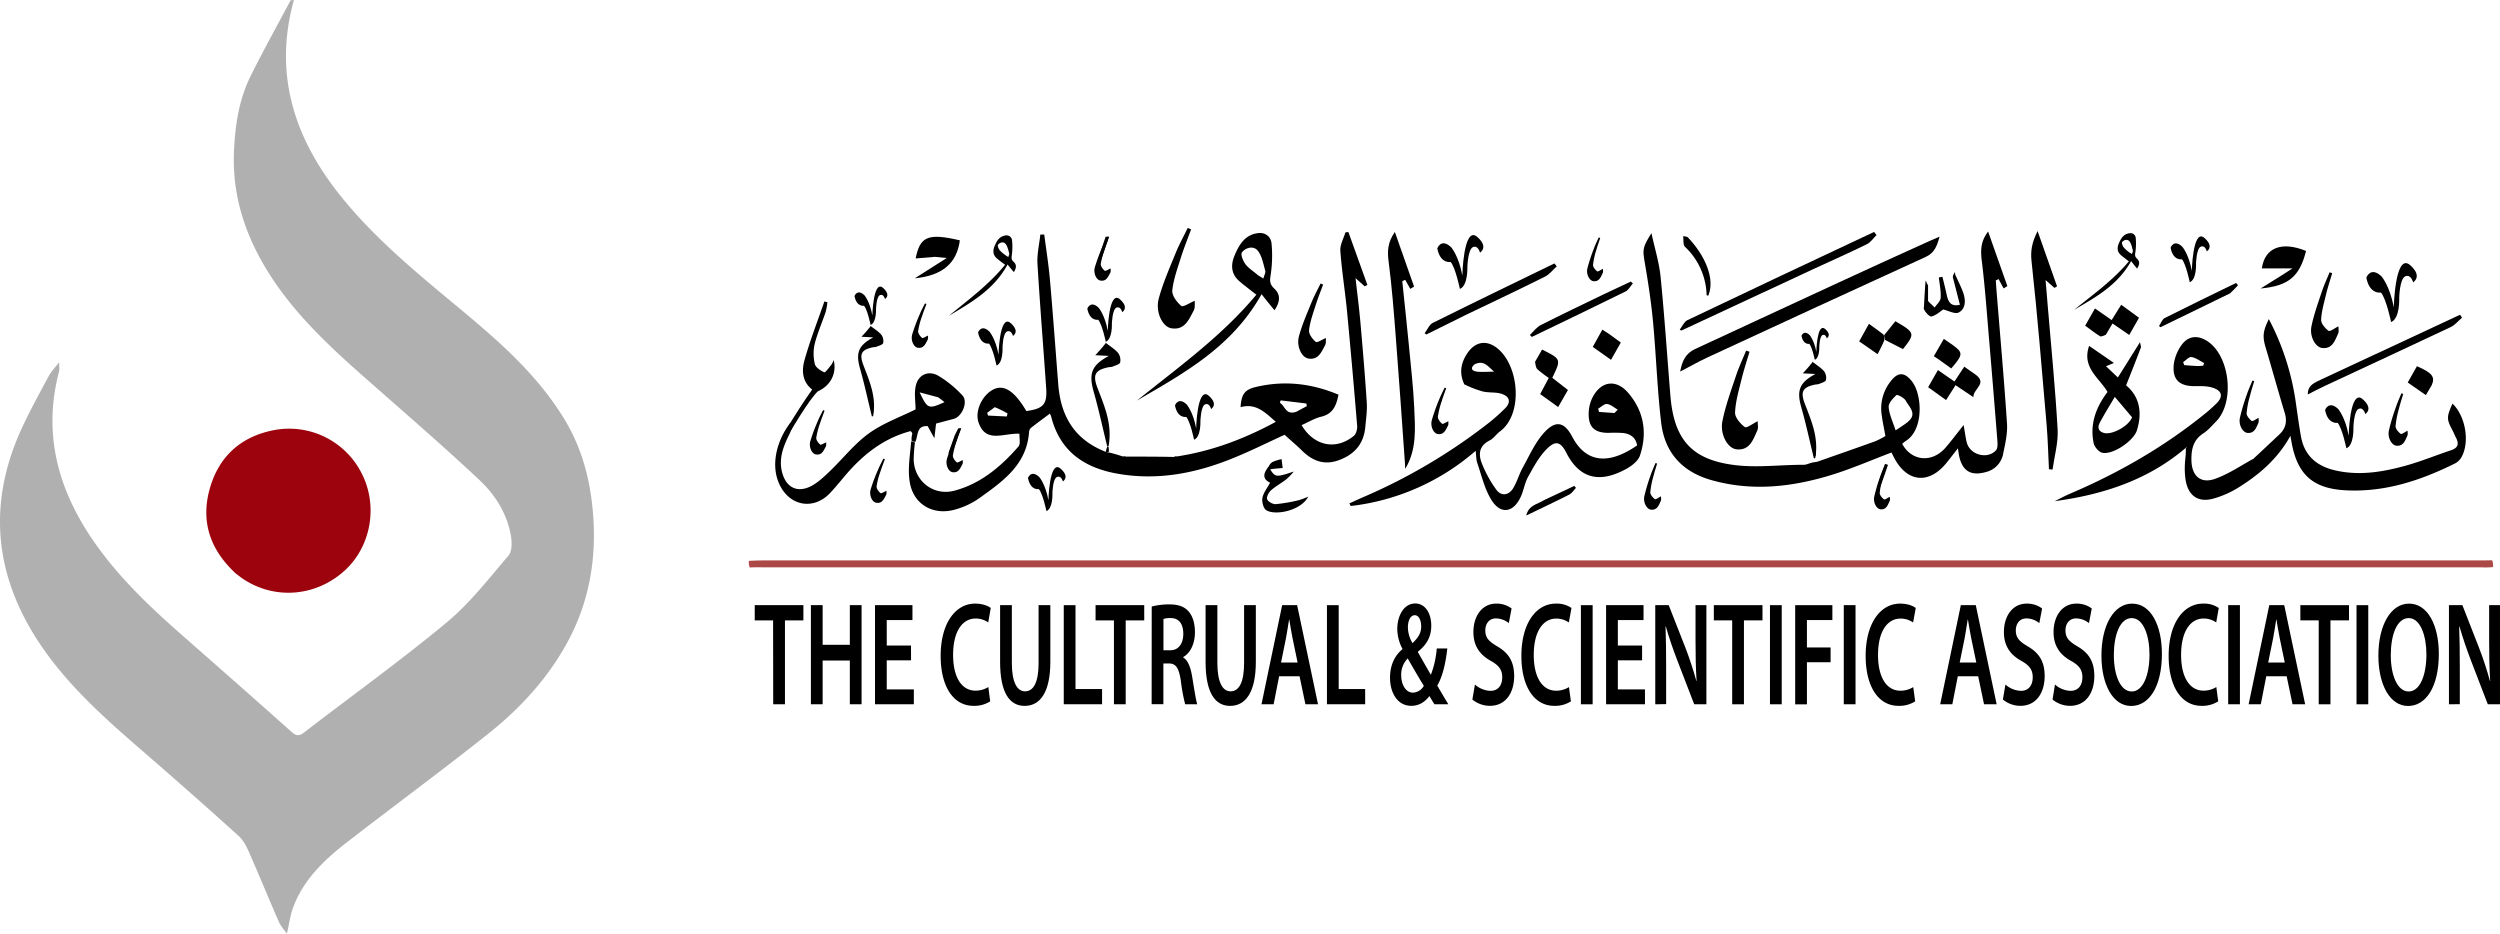 <svg xmlns="http://www.w3.org/2000/svg" viewBox="0 0 1277.14 477.07"><defs><style>.cls-1{fill:#b0b0b0;}.cls-2{fill:#9c030d;}.cls-3{fill:#ac4845;}</style></defs><g id="Layer_2" data-name="Layer 2"><g id="Layer_1-2" data-name="Layer 1"><path class="cls-1" d="M150.15,0c-10.38,37.34-.16,69.85,23.24,99.33,18.16,22.88,40.74,41.05,63,59.6,19.48,16.23,38.38,33,51.8,55,8.77,14.35,13.06,30,14.61,46.67,2.19,23.69-1.45,46.13-12.72,67.1C280,346.45,265.74,361.9,249.22,375c-23.57,18.72-47.83,36.58-71.62,55-11.65,9-22.37,19.08-27.77,33.32-1.54,4.08-2.07,8.54-3.26,13.69-1.51-2.18-3.1-3.85-4-5.83-5.12-11.74-10-23.59-15.13-35.31-1.37-3.1-3-6.49-5.39-8.69q-23.7-21.42-47.85-42.32C53.33,366.79,32.5,348.57,17.7,324.76-3.52,290.59-5.63,255.09,11.21,218.6c4.18-9,9-17.8,13.75-26.6,1.12-2.1,2.9-3.87,5.25-6.94,0,2.55.23,3.63,0,4.59-7.87,29.54-1.73,56.61,14.39,81.93,12.84,20.18,29.84,36.55,47.64,52.21,18.85,16.58,37.73,33.15,56.45,49.88,2.42,2.16,3.87,2.67,6.63.54,24.24-18.69,49.15-36.55,72.69-56.08,11.92-9.88,21.66-22.48,31.79-34.35,1.89-2.22,1.76-7,1.16-10.35-2-11.18-8-20.66-16.06-28.23-16.49-15.47-33.56-30.33-50.56-45.27-20.14-17.7-40.49-35.21-55.4-57.89-12.83-19.51-20.4-40.73-19.41-64.4C120.07,64.28,122,51,128,38.93,134.37,26,141.45,13.38,148.36.32A3.19,3.19,0,0,1,150.15,0Z"/><path class="cls-2" d="M120.48,293c-13.35-12.29-18.19-27-13.1-44.12,4.85-16.27,16.18-26.06,32.89-29.21a41.47,41.47,0,0,1,44.79,22.75c8.11,16.43,4.36,36.94-9,49.08-14.3,13-34.74,15-50.86,4.91C123.67,295.48,122.24,294.33,120.48,293Z"/><path class="cls-3" d="M1273.57,289.71a46.44,46.44,0,0,1-6.46.11l-876.7,0c-2.33,0-4.66-.08-7.41.09a7.62,7.62,0,0,1-.43-3.38c5.31-.34,10.63-.24,15.94-.24h867.63c2.17,0,4.34,0,7-.09A8.23,8.23,0,0,1,1273.57,289.71Z"/><path d="M467.4,226.06a78.84,78.84,0,0,0-.64,8.92c.43,10.93,10.18,18.49,20.75,15.7,13.53-3.59,23.82-12.31,32.79-22.59,1.16-1.34.38-4.36.5-6.51-8.1-.44-17,5-20.82-5.51-2.35-6.42,2.36-15.19,8.33-17.48,5.12-2,10.37,1.77,16,11.4,8.58-1.18,10.7-3.4,10.15-11.52C533,177.21,531.27,156,530,134.72c-.29-4.92.94-9.93,1.46-14.89l2,0c1,7.73,2.24,15.44,2.92,23.2,1.56,17.74,2.84,35.5,4.23,53.25,1.24,15.86,7.86,28,23.91,34.4a4.47,4.47,0,0,0,1.89.45,68.84,68.84,0,0,1,6.73,1.92,5.35,5.35,0,0,0,2.33.21c7.75,0,15.49,0,23.81.17a5.06,5.06,0,0,0,2.22-.3c17.63-2.71,34.06-8.86,50.25-17.63-5.38-4.74-10.11-9.71-18-7.49.46-6.7,2.07-9,8.09-10.38,14.38-3.36,28.28-1.75,41.94,4-1.12,5.61-2.84,9.81-8.78,11.23-3.49.83-6.7,2.84-10.07,4.33,6.29,10.65,17.53,13,26.71,5.45,1.2-1,1.81-3.45,1.67-5.14q-2.43-29.62-5.24-59.2c-1-10.09-2.63-20.11-3.35-30.21-.22-3.05,1.68-6.25,2.6-9.38l1.51-.17,9.7,27-1.36.74-4.68-4.18c.92,8.24,1.86,15.48,2.5,22.74,1.2,13.59,2.35,27.19,3.23,40.81.27,4.12-.37,8.31-.74,12.45-.78,8.79-5.72,14.25-13.88,17.11-7.38,2.58-13.29.12-18.55-5.09-2.72-2.69-5.67-5.13-8.82-8-8.57,3.9-17.77,8.53-27.31,12.34-18.36,7.35-37.36,11-57.19,7.67C554.48,239.29,541.65,231,537.05,213a12.42,12.42,0,0,0-.69-1.71c-3.3,2.46-6.53,4.8-9.66,7.27a3.24,3.24,0,0,0-1,2.12c-1.2,17-13.76,25.44-25.82,34.1a39.83,39.83,0,0,1-11.68,5.44c-10.92,3.29-21.18-2.11-23.33-13.29-1.31-6.81,0-14.12.61-21.41a3.93,3.93,0,0,1,1.94.59m194.73-15.72,5.44-2.91c-.07-.45-.15-.9-.23-1.35l-13.14-1.59c-.13.42-.26.84-.38,1.26,2.67,1.49,2.89,6.37,8.31,4.59M508.2,208l-3.9,2.9.44,1.39,9.59.48.38-1.55A51.31,51.31,0,0,0,508.2,208Z"/><path d="M923.59,237a23.69,23.69,0,0,1,2.83-.83c1-.11,1.45-.2,1.91-.28,9.88-3.47,19.76-6.9,29.61-10.45a43.66,43.66,0,0,0,5.23-2.68c-.7-4-1.55-7.78-2-11.55a22.34,22.34,0,0,1,5-16.8c3.57-4.47,6.88-4.25,10.53.38,5.41,6.86,6.09,24.82-3.1,30.46a17.77,17.77,0,0,0-1.84,1.48c4.72,8.88,15.13,9.86,22,2.1,3-3.43,5.75-7.15,9.37-11.7.69,3.93,1,6.53,1.63,9,1.69,6.27,10.45,8.67,14.86,3.95.9-.95.9-3.06.78-4.59q-2-25.39-4.15-50.78c-1.18-13.76-2.13-27.56-3.82-41.27-.66-5.32-.74-10,3.21-15.15l9.83,27.86-1.92,1.19-2.56-4.77-1.43.69c.14,2,.27,3.95.43,5.92,1.81,22.4,3.82,44.78,5.3,67.2.33,5-.88,10.26-1.94,15.28a11.71,11.71,0,0,1-8.63,9.43c-7.71,2.24-12.21-.31-13.9-8.2-.2-.93-.3-1.87-.61-3.86-2.22,2.83-3.88,5-5.58,7.13-9.22,11.64-20.72,10.37-27.35-3-.37-.74-.72-1.49-1-2-10.3,3.9-20.33,8.3-30.73,11.49-20.19,6.19-40.7,8.5-61.48,2.55-14.9-4.27-23.71-14.2-25.46-29.36-2-17-2.54-34.19-4.13-51.26-.93-9.92-2.42-19.81-4.1-29.65-1.26-7.41-1.46-8.21,3.27-15.83,1.61,7.47,3.93,14.86,4.69,22.41,2,20.19,3.35,40.46,5,60.69,1.87,22.53,11,32.88,33.59,35.47,11.09,1.27,22.5-.22,34.35-.24a4.87,4.87,0,0,0,2.23-.44m51.16-21.53c4.93-4.05.67-7.48-1.08-10.74-.79-1.49-4.31-3.29-4.75-2.9-1.8,1.63-4.15,4.14-4,6.13.31,3.9,2.17,7.67,3.53,11.9C970.89,218.24,972.53,217.12,974.75,215.5Z"/><path d="M1151.47,234.08c4.52-4.2,8.75-8.2,13-12.19,3.21-3,4-6.52,2.74-10.84-3.39-11.14-6.46-22.38-9.79-33.53-1.63-5.49-1.49-8.18,1.63-14.51a130.71,130.71,0,0,1,13.56,41.15c.92,6.25,1.74,12.53,2.84,18.75,1.66,9.41,7.54,14.87,16.63,17.17,12.38,3.13,24.54,1.18,36.48-2.08,8-2.19,15.72-5.38,23.6-8,3.63-1.21,4.11-3.34,2.47-6.45-.55-1-.94-2.14-1.48-3.16-3.37-6.35-3.39-7.12-.29-14.2,6.7,6.31,9,19.88,4.47,27.59a8.07,8.07,0,0,1-3.24,3c-17.66,8.76-36,14.81-56.08,13.68-16.51-.93-24.38-8.13-27.32-24.36-.16-.91-.33-1.81-.62-3.45-6.64,12-16.18,20-26.93,26.65a49.42,49.42,0,0,1-12.28,5.37c-7.63,2.2-12.76-1.15-14.24-8.93a38.82,38.82,0,0,1-.46-8.42c.09-2.61.63-5.2.48-8.54-19.37,16.51-42.32,23.92-67,27.25,2.57-1.26,5.08-2.64,7.7-3.76,25.1-10.69,48.54-24.18,69.73-41.45,1.81-1.47,3.52-3.07,5.19-4.69,3.5-3.42,3-6.46-1.72-8-2.89-1-6.2-.89-9.32-.87-7.9.06-11.6-3.36-10.72-11.24a22,22,0,0,1,3.78-9.52c3.43-5,8.45-5.52,13.54-2.1,11.41,7.69,13.9,31.09,4.31,40.87-2.1,2.14-4.09,4.54-6.56,6.13-5.23,3.36-6.17,8.29-6.06,13.83.16,7.8,4.66,12,12,9.41,6.93-2.43,13.19-6.77,20-10.48M1122.8,187l2.69-.16c.16-.46.33-.92.49-1.39-2.14-1.08-4.21-2.68-6.48-3.05-1.23-.21-2.81,1.65-4.23,2.58.18.51.36,1,.53,1.54,2.06.17,4.11.35,7,.48m-6.23,41.7.61.22C1117.12,228.69,1117.06,228.49,1116.57,228.68Z"/><path d="M748.08,196.4c-2.7-5.68-1.82-10.74,1.24-15.53,4.4-6.86,10.83-7.55,16.77-1.92,10.09,9.58,11.78,32.9.14,41.48C764.36,221.81,763,224,761,225c-5.89,3-5.79,7.68-3.63,12.59a60,60,0,0,0,7.22,12.82c2.51,3.21,6.22,2.56,8.36-.91,2-3.22,3-7,4.81-10.35,3.44-6.18,6.37-12.93,11-18.08,6-6.59,10.42-5.6,14.5,2.16,6.12,11.62,16.72,15.57,33.07,4.32-.66-4-3.37-5.88-7.11-6.34a60.17,60.17,0,0,0-7.48-.08c-7.24,0-10.44-3-10.14-10.36a18.91,18.91,0,0,1,1.89-7.62c4.38-8.59,12.18-9.66,18.41-2.31,7.94,9.37,9.71,20.32,5.89,31.84-.86,2.61-3.78,5-6.35,6.5-13.54,7.69-24.17,6-31.28-7.88-2.92-5.69-5.51-6.43-10-1.92-4,4-6.75,9.25-9.53,14.24-1.75,3.15-2.25,7-3.79,10.27-3.78,8.13-10.32,9.06-15,1.42-3.47-5.64-5-12.51-7.2-18.88-.53-1.51-.45-3.23-.8-6.13A117.49,117.49,0,0,1,690,258.5l-.64-1.36c2.27-1,4.52-2.08,6.81-3.07a290.12,290.12,0,0,0,64.71-38.3,99.43,99.43,0,0,0,7.84-7c3.13-3,2.8-6-1.35-7.48-3-1.1-6.57-.54-9.75-1.27a55,55,0,0,1-9.55-3.66m5.28-10.27c-2.15,1.75-1.74,3.28.77,3.69s5.15.09,9.16.09c-3.43-3-5.27-5.92-9.93-3.78M824.74,211l1.69-1.73c-1.81-1-3.55-2.66-5.45-2.88-1.41-.16-3,1.51-4.56,2.37.15.56.3,1.13.44,1.69C819.21,210.59,821.55,210.78,824.74,211Z"/><path d="M467.57,225.74a3.41,3.41,0,0,1-1.86-.58,9.83,9.83,0,0,1,.35-3.56,1.88,1.88,0,0,0-.94-1.35C451,224,440.34,232.68,431.19,243.62c-2.34,2.81-4.68,5.64-7.19,8.29-8.19,8.64-20.13,6.79-25.51-3.84-5.28-10.41-1.4-23.38,5.06-31.8.1-.13.62.06,1.91.22-.74,1.83-1.31,3.51-2.08,5.08-3.06,6.2-5.69,12.48-3.87,19.6,2.05,8,7.93,10.89,15.16,7,3.42-1.87,6.4-4.71,9.25-7.45,6.71-6.43,12.57-14,20-19.35,7.24-5.23,16-8.33,23.81-12.22,0-3.89-.86-8.45.21-12.49,1.46-5.49,6.61-7.52,11.52-4.64a56.71,56.71,0,0,1,12.21,10c3,3.18-.11,10.77-4.42,11.95-3,.82-6.07,1.61-9.06,2.41-.27,2.36-.5,4.41-.86,7.51l-3.42-6.2c-5.9-.38-4.71,4.78-6.35,8.13m11.5-22.91-9.25-2.47c4,8.52,4.55,8.67,12.69,5C481.51,204.62,480.62,203.92,479.07,202.83Z"/><path d="M985.52,123.2l5.32-2.31c-1.3,4.8-2.6,8.3-7.07,10.35q-55.62,25.44-111.11,51.17c-4.65,2.16-9.13,4.7-14.34,7.41,1-5.3,2.73-9.25,7.6-11.5,24.48-11.3,48.89-22.74,73.37-34C954.55,137.22,969.88,130.32,985.52,123.2Z"/><path d="M651.12,158.5c-2.23-2.62-4.16-5.06-6.65-8.21-15.18,27.16-39.75,40.35-63.66,54.35,21.1-17,43.28-32.8,61-54.08-3.21-2.54-6-4.6-8.63-6.86-4.31-3.69-4.52-8.36-2.49-13.19,2.32-5.49,5.27-10.59,12-11.42,3.76-.46,6.53,1.84,6.87,5.15a65.22,65.22,0,0,1-.36,15.67c-.43,3-.9,5,1.67,7.4,3.37,3.11,3.24,6.67.22,11.19m-8.44-17.89,2.75,1.66c.4-1.57,1.24-3,.94-4.06-1-3.47-1.64-7.38-3.75-10.08s-6.14-1.8-8.15.83c-.77,1,.56,4.29,1.76,5.94C637.75,137,640.11,138.43,642.68,140.61Z"/><path d="M1046.1,156.31c1.8,21.34,3.88,42.21,5.05,63.13.37,6.75-1.66,13.63-2.59,20.44l-1.84-.17c-.38-7.56-.55-15.13-1.19-22.66-2.4-27.86-4.66-55.75-7.7-83.54-.58-5.35.14-9.59,3.09-15.46,3.58,10.18,6.76,19.2,9.94,28.23l-1.32.79-4.54-4C1045.39,148,1045.71,151.91,1046.1,156.31Z"/><path d="M717.71,236.48c-1.51-21.64-3-42.87-4.65-64.08-1-12.93-2-25.89-3.67-38.74-.69-5.21-.6-9.74,3.18-15.16l9.82,27.92-1.94,1.16-2.61-4.66-1.48.75c1.09,10.57,2.25,21.12,3.27,31.69,1,10.93,2.35,21.85,2.83,32.8.47,10.61,1.43,21.46-4.62,31.38C717.78,238.66,717.72,237.79,717.71,236.48Z"/><path d="M1093.75,177.38c-2.44,6.47-4.87,12.57-7.62,19.48,6.81,5.62,8.41,13.75,5.52,23-1.67,5.35-12.31,12.64-17.71,11.42-1.79-.4-4-3-4.39-4.95-2-9.73,1.18-18.3,7.1-26.1-4.26-7.27-13.25-12.45-9.41-23.54l12.69,8.73-4.06,1.66,6.06,5.76,11.28-18a22.35,22.35,0,0,1,.54,2.55m-4.56,35.8-8.84-10.44c-2.93,5-5.44,9-7.67,13.21-1.34,2.5-.62,4.54,2.36,5.27C1078.94,222.17,1087.33,217.86,1089.19,213.18Z"/><path d="M926.17,137.55c-22.64,10.56-44.94,20.94-67.24,31.32l-.84-.45c1.27-1.65,2.2-4,3.88-4.84q47.64-22.72,95.44-45.1l1.22,1.62c-1.64,1.59-3,3.73-5,4.69C944.7,129.17,935.57,133.21,926.17,137.55Z"/><path d="M1186.09,193.72c23.77-11.1,47.21-22,70.66-32.93l1,1.49c-1.93,1.64-3.62,3.79-5.84,4.83-21.34,10.1-42.78,20-64.18,30-2.85,1.33-5.62,2.81-8.77,4.39C1178.9,196.49,1182.65,195.48,1186.09,193.72Z"/><path d="M748.57,161c-6.87,3.38-13.38,6.63-19.9,9.87l-.89-.62c1.36-1.8,2.34-4.39,4.15-5.29,20.64-10.27,41.4-20.29,62.14-30.38l1.21,1.49c-2,1.78-3.69,4.1-6,5.24C775.92,148,762.4,154.36,748.57,161Z"/><path d="M1165.34,140.84l5.81-3.74h-15.67c1.5-10.6,10.15-14,22.58-8.9-3.28,13-8.82,17.86-23.22,19.18Z"/><path d="M477.61,131.21c-3.56.28-6.69.55-9.85.82,2.22-10.89,5.8-13.22,22.58-9.25-1.48,11.48-8.7,18-23,19.39l16.32-10.37C480.8,131.5,479.42,131.36,477.61,131.21Z"/><path d="M414.89,199c-5.12-4-5.39-9.77-3.91-15,2.85-10.15,6.71-20,10.16-30l1.55.4a33.82,33.82,0,0,1-.86,4.86c-1.85,5.51-4.24,10.87-5.65,16.47a22.43,22.43,0,0,0,.08,10.21c.42,1.77,2.9,3.4,4.82,4.25.54.24,2.44-2.42,3.62-3.83a12.91,12.91,0,0,0,1.2-2.39c1.62,6.67-1.46,13-8.12,15.94C416.46,199.48,415.68,199.25,414.89,199Z"/><path d="M784.19,184.83l3.6-6.25c9.81,4.91,9.81,4.91,5.2,14.42l8,6.24L796,207.93l-9.2-6.6,4.39-8.26a59.47,59.47,0,0,1-5.81-4.45C784.59,187.84,784.46,186.33,784.19,184.83Z"/><path d="M1008.7,191c7.13,4.79-.62,7.38-.6,11.87L999,196.78l-4.84,7.6L985,197.81c1.76-3.09,3.31-5.8,5-8.75l8.44,5.83,5-7.56Z"/><path d="M1075.79,171c-1.12.47-2.35,1.12-3,.75-2.53-1.55-4.87-3.41-7.57-5.37l5-8.81,8.53,5.94,4.88-7.82,9.1,6.65-5,8.77-8.54-5.86Z"/><path d="M818.84,150.54c5-2.36,9.62-4.53,14.26-6.7l1.06.94c-1.23,1.4-2.18,3.35-3.72,4.11-15.91,7.86-31.91,15.52-47.89,23.23l-1-1c1.84-1.71,3.4-4,5.55-5.05C797.5,160.78,808,155.81,818.84,150.54Z"/><path d="M565.64,228.12c-2.29-9.36-4.31-18.79-6.94-28.06s-1-13.54,7.76-18.25l-6.94-.35a79.92,79.92,0,0,0,5.27-6.05c0-.4,0-.34,0-.34,2.16,1.7,4.6,3.16,6.37,5.2a6.15,6.15,0,0,1,1.08,4.87c-.26,1-2.41,1.51-3.77,2.13a9.45,9.45,0,0,1-2,.3c-7.11,1.42-8.38,3.91-5.8,10.65,3.6,9.36,7.64,18.67,5.68,29.5A1.1,1.1,0,0,1,565.64,228.12Z"/><path d="M1194.72,169.07a4.92,4.92,0,0,1-.25,1.32c-1.67,3.6-2.93,7.89-8.09,7.4-3.52-.34-6.61-5.88-5.56-11.06,1.21-6,3.33-11.8,5.26-17.62,1.12-3.39,2.65-6.64,4-10l1.34.43c-1.05,3.58-2.23,7.11-3.11,10.72-1,4.32-2.36,8.68-2.54,13.06-.08,1.92,2,4.37,3.81,5.69.69.51,3.2-1.42,5-2.3C1194.61,167.16,1194.67,167.94,1194.72,169.07Z"/><path d="M1139.27,149.84l-35.57,17.32-.75-.63c1-1.38,1.58-3.38,2.89-4.05,12.1-6.11,24.32-12,36.5-17.94l.94,1.22C1142.05,147.07,1140.82,148.38,1139.27,149.84Z"/><path d="M862.07,121.08c9.9,10.32,14,22.28,10.56,30-.28-.11-.8-.21-.8-.33a35.06,35.06,0,0,0-11.05-24.67c-1.06-1.05-.66-3.59-.93-5.44A10.82,10.82,0,0,1,862.07,121.08Z"/><path d="M962.54,171.22l5.72-7.12c10.06,5.85,10.18,6.29,3.89,14.24L963,173.65A6.1,6.1,0,0,1,962.54,171.22Z"/><path d="M997.61,176.28c5.36,3.93,5.28,4.88-.8,11.94-2.24-1.61-4.5-3.24-6.77-4.85-.66-.47-1.37-.9-2.13-1.39,1.86-3.24,3.41-5.91,5.1-8.85C994.64,174.24,996,175.15,997.61,176.28Z"/><path d="M822,170.6c2,1.5,3.77,2.77,6,4.39L823,183.82l-9.33-6.6c1.66-3,3.15-5.69,4.9-8.82C819.85,169.2,820.76,169.78,822,170.6Z"/><path d="M962.31,171a12.08,12.08,0,0,1,.29,2.88c-1,2.4-2.07,4.43-3.42,7.05l-9.41-6.56,5-8.94C957.39,167.33,959.74,169,962.31,171Z"/><path d="M1242.26,196.79c-1,1.72-1.87,3.12-3,5.06L1230,195.4l4.71-8.32C1242.49,190.46,1244.13,192.49,1242.26,196.79Z"/><path d="M788.83,255.47c5.36-2.53,10.38-4.88,15.41-7.24l.84,1c-1.08,1.14-2,2.68-3.27,3.35-7,3.58-14.16,6.93-22.12,10.78C781,257.85,785.52,257.66,788.83,255.47Z"/><path d="M562.46,132.86a2.49,2.49,0,0,1-1.59.25c1.16-4.09,2.6-8.19,4-12.3l1.55.52C565.18,125.06,563.91,128.79,562.46,132.86Z"/><path d="M487.72,222.4c.71-1.44,1.28-2.55,1.85-3.66l1.15.47-4.52,12.9-1.7-.57C485.52,228.6,486.55,225.67,487.72,222.4Z"/><path d="M960.48,248.89a2.6,2.6,0,0,1-1.56.26c1.18-4.07,2.63-8.13,4.08-12.2l1.49.53C963.22,241.18,962,244.87,960.48,248.89Z"/><path d="M926,226.63c.24-.44.52-.44,1.2-.48a17.38,17.38,0,0,1,.36,6.52,1.32,1.32,0,0,1-.89.42C926.44,231.08,926.23,229.08,926,226.63Z"/><path d="M565.54,228.47c.1-.35.52-.36.73-.37a10.44,10.44,0,0,1,.19,2.67,1.51,1.51,0,0,1-1.56.15A10.48,10.48,0,0,1,565.54,228.47Z"/><path d="M601.38,233a2.36,2.36,0,0,1-1.61.46A2.42,2.42,0,0,1,601.38,233Z"/><path d="M575.3,233.14a2.66,2.66,0,0,1-1.73.11A2.74,2.74,0,0,1,575.3,233.14Z"/><path d="M1221.5,164.52s-2.44-11.88-5.18-15.08c0,0-5.78,1.22-7.46-7.61,0,0,2.13-5.94,7.77-.61,0,0,4.26,4.87,6.24,15.84,0,0,.61-26.8,7.77-22.08,0,0,7.31,5.33,2.13,9.29,0,0-1.07-4.34-4-3.12s-3.12,11-3.12,11S1226.14,162.69,1221.5,164.52Z"/><path d="M1091.7,137.16c-1-1.2-1.9-2.32-3-3.77-7,12.45-18.21,18.49-29.16,24.9,9.67-7.79,19.82-15,28-24.77-1.47-1.16-2.75-2.11-4-3.14-2-1.69-2.07-3.83-1.14-6,1.06-2.52,2.41-4.86,5.5-5.23a2.64,2.64,0,0,1,3.14,2.36,29.18,29.18,0,0,1-.16,7.17c-.2,1.37-.41,2.31.76,3.39,1.55,1.43,1.49,3.06.1,5.13m-3.86-8.2,1.26.76c.18-.72.57-1.36.43-1.85-.44-1.6-.75-3.39-1.72-4.62s-2.81-.83-3.73.38c-.35.46.26,2,.81,2.72A18,18,0,0,0,1087.84,129Z"/><path d="M1118.65,144.19s-1.9-9.24-4-11.73c0,0-4.5.95-5.8-5.92,0,0,1.65-4.62,6-.48,0,0,3.31,3.79,4.85,12.32,0,0,.48-20.84,6-17.17,0,0,5.69,4.14,1.66,7.22,0,0-.83-3.37-3.08-2.43s-2.43,8.59-2.43,8.59S1122.26,142.76,1118.65,144.19Z"/><path d="M1153.89,215.12a3.66,3.66,0,0,1-.17.91c-1.16,2.49-2,5.46-5.61,5.12-2.43-.23-4.58-4.07-3.85-7.65a105.48,105.48,0,0,1,3.64-12.21c.78-2.35,1.84-4.6,2.77-6.89l.92.3c-.72,2.47-1.54,4.92-2.15,7.42a47.45,47.45,0,0,0-1.76,9c0,1.33,1.41,3,2.64,3.94.48.36,2.22-1,3.47-1.6C1153.81,213.8,1153.86,214.33,1153.89,215.12Z"/><path d="M1198.66,229s-2.1-10.21-4.46-13c0,0-5,1-6.41-6.55,0,0,1.83-5.1,6.68-.52,0,0,3.66,4.19,5.36,13.62,0,0,.53-23,6.68-19,0,0,6.28,4.59,1.83,8,0,0-.91-3.73-3.4-2.68s-2.68,9.49-2.68,9.49S1202.65,227.47,1198.66,229Z"/><path d="M1230,221.65a3.56,3.56,0,0,1-.18.92c-1.16,2.49-2,5.46-5.6,5.12-2.44-.23-4.58-4.07-3.86-7.66a106,106,0,0,1,3.65-12.2c.78-2.35,1.83-4.6,2.76-6.89l.93.3c-.73,2.47-1.54,4.92-2.15,7.42a47.45,47.45,0,0,0-1.76,9.05c-.06,1.32,1.41,3,2.64,3.94.48.35,2.22-1,3.47-1.6C1229.94,220.33,1230,220.87,1230,221.65Z"/><path d="M1003,149.79c-1-2.92-2.45-5.69-3.69-8.52a3.34,3.34,0,0,1-.57-2c.21-.81-1.28,1.3-1.08,2.5,1.17,4.58,2.35,9.15,3.57,13.92-4.78,1.13-6-1.62-6.77-5.21-.63-3-1.43-6.06-2.16-9.08l-1.82.33c.36,3.48,1.13,7,.92,10.45-.1,1.7-2,3.3-3.09,4.94-1-1.16-2.43-2.2-3.35-3.41v0l0-5.68c0-.79,0-1.57,0-2.34-1.11-1.39-1-3-1.25-1.93-.21.85-.7,10.1-.86,13.15a1.46,1.46,0,0,0,0,1c.69,1.61,2.89,4,3.86,3.77,2.37-.6,4.4-2.53,6-3.58,2.58.58,6,2.53,7.94,1.53C1004.2,157.72,1004.23,153.47,1003,149.79Z"/><path d="M965.52,255.14a3.09,3.09,0,0,1-.15.76c-1,2.09-1.7,4.57-4.69,4.29-2-.19-3.83-3.4-3.22-6.41a87.89,87.89,0,0,1,3-10.21c.65-2,1.53-3.85,2.31-5.77l.77.25c-.6,2.07-1.28,4.12-1.8,6.22a39.86,39.86,0,0,0-1.47,7.57c0,1.11,1.18,2.53,2.21,3.29.4.3,1.86-.82,2.9-1.33C965.45,254,965.49,254.48,965.52,255.14Z"/><path d="M926.65,234.23c-2.13-8.74-4-17.54-6.46-26.18s-.91-12.64,7.23-17l-6.47-.33a69.38,69.38,0,0,0,4.91-5.65c0-.36,0-.31,0-.31,2,1.59,4.29,3,5.94,4.85a5.73,5.73,0,0,1,1,4.54c-.24.92-2.25,1.42-3.52,2a8.87,8.87,0,0,1-1.82.28c-6.63,1.33-7.82,3.65-5.41,9.94,3.36,8.73,7.13,17.41,5.3,27.52A1.09,1.09,0,0,1,926.65,234.23Z"/><path d="M927.1,183.8s-1.31-6.42-2.8-8.15c0,0-3.12.66-4-4.12,0,0,1.15-3.21,4.2-.33,0,0,2.3,2.64,3.37,8.56,0,0,.33-14.48,4.2-11.93,0,0,4,2.88,1.15,5,0,0-.57-2.35-2.14-1.69s-1.68,6-1.68,6S929.61,182.81,927.1,183.8Z"/><path d="M898.08,218.16a6.13,6.13,0,0,1-.32,1.72c-2.19,4.71-3.84,10.31-10.58,9.67-4.59-.43-8.64-7.68-7.27-14.44,1.58-7.83,4.36-15.43,6.88-23,1.47-4.43,3.46-8.67,5.22-13l1.74.57c-1.37,4.66-2.9,9.28-4.06,14-1.37,5.64-3.08,11.34-3.32,17.07-.1,2.5,2.66,5.7,5,7.43.9.67,4.18-1.86,6.54-3C897.94,215.67,898,216.69,898.08,218.16Z"/><path d="M848.61,255a3,3,0,0,1-.16.81c-1,2.22-1.81,4.87-5,4.57-2.17-.21-4.08-3.63-3.44-6.83a95.39,95.39,0,0,1,3.25-10.87c.69-2.09,1.64-4.1,2.47-6.14l.82.26c-.65,2.21-1.37,4.39-1.92,6.62a41.88,41.88,0,0,0-1.56,8.06c-.05,1.18,1.25,2.7,2.35,3.51.42.32,2-.88,3.09-1.42C848.54,253.81,848.58,254.29,848.61,255Z"/><path d="M739.93,216.62a3.34,3.34,0,0,1-.2.8c-1.14,2.17-2.05,4.77-5.22,4.31-2.15-.31-3.89-3.83-3.08-7a94.52,94.52,0,0,1,3.79-10.7c.8-2,1.84-4,2.77-6l.81.31c-.76,2.17-1.59,4.31-2.25,6.51a42.58,42.58,0,0,0-2,8c-.11,1.18,1.12,2.76,2.17,3.63.41.34,2-.78,3.16-1.27C739.92,215.44,739.93,215.92,739.93,216.62Z"/><path d="M818.94,138.72a2.53,2.53,0,0,1-.17.76c-1,2.06-1.82,4.52-4.8,4.16-2-.25-3.74-3.51-3.05-6.49A87.49,87.49,0,0,1,814.24,127c.71-2,1.64-3.81,2.47-5.7l.77.27c-.66,2-1.4,4.08-2,6.16a39.07,39.07,0,0,0-1.67,7.53c-.08,1.11,1.11,2.56,2.12,3.35.39.31,1.87-.77,2.93-1.25C818.91,137.61,818.93,138.07,818.94,138.72Z"/><path d="M745.79,147.59s-2.22-10.85-4.73-13.77c0,0-5.28,1.12-6.81-6.95,0,0,1.94-5.43,7.09-.56,0,0,3.9,4.45,5.7,14.47,0,0,.56-24.48,7.1-20.17,0,0,6.67,4.87,1.94,8.48,0,0-1-4-3.61-2.85s-2.85,10.09-2.85,10.09S750,145.92,745.79,147.59Z"/><path d="M663.45,255.54a83.78,83.78,0,0,1-11.68,2c-1.49.11-3.88-1.17-4.42-2.43-.47-1.09.71-3.5,1.86-4.54,2.45-2.19,5.44-3.77,8-5.79a36.72,36.72,0,0,0,3.77-3.91c-9,3-9.41,3-12-.93l.12-.25.21,0c1.93-.3,3.5-.41,5.95-.59-.17-1.36-.36-3-.55-4.56a23.25,23.25,0,0,0-4.76,1.54,5.16,5.16,0,0,0-1.7,2c-.47.64-1,1.35-1.28,1.84-1.92,3-1.24,5.24,1.86,6.66-1.48,2.78-3.42,5.14-3.91,7.77-.37,2,.47,5.34,1.93,6.27,4.63,2.94,17.85.24,21.47-6.92A39.73,39.73,0,0,1,663.45,255.54Z"/><path d="M677.31,175a4.54,4.54,0,0,1-.34,1.3c-1.9,3.49-3.44,7.69-8.56,6.86-3.49-.56-6.22-6.3-4.83-11.4,1.6-5.9,4.1-11.57,6.41-17.25,1.34-3.31,3.07-6.45,4.63-9.67l1.31.52c-1.28,3.49-2.69,7-3.8,10.5-1.34,4.24-2.92,8.5-3.39,12.87-.21,1.91,1.74,4.49,3.43,5.93.65.56,3.29-1.21,5.15-2C677.33,173.08,677.34,173.86,677.31,175Z"/><path d="M610,224.62s-1.88-9.17-4-11.64c0,0-4.46.94-5.76-5.88,0,0,1.65-4.59,6-.47,0,0,3.29,3.76,4.82,12.23,0,0,.47-20.7,6-17.05,0,0,5.64,4.11,1.64,7.17,0,0-.82-3.35-3.05-2.41s-2.41,8.53-2.41,8.53S613.59,223.21,610,224.62Z"/><path d="M567.4,138.56a3,3,0,0,1-.2.77c-1.13,2.06-2,4.54-5.06,4-2.06-.33-3.67-3.72-2.85-6.73a89.93,89.93,0,0,1,3.78-10.2c.8-2,1.82-3.81,2.74-5.71l.77.31c-.75,2.06-1.58,4.11-2.24,6.2a40.51,40.51,0,0,0-2,7.61c-.12,1.12,1,2.65,2,3.5.39.33,1.95-.72,3-1.17C567.41,137.44,567.41,137.9,567.4,138.56Z"/><path d="M610.33,156.79a6.5,6.5,0,0,1-.45,1.74c-2.54,4.66-4.6,10.28-11.45,9.17-4.66-.75-8.31-8.42-6.46-15.24,2.14-7.89,5.48-15.47,8.57-23.07,1.8-4.42,4.12-8.63,6.2-12.93l1.74.7c-1.7,4.67-3.58,9.29-5.08,14-1.78,5.67-3.9,11.37-4.53,17.2-.27,2.55,2.33,6,4.59,7.93.88.75,4.4-1.62,6.89-2.64C610.35,154.24,610.37,155.29,610.33,156.79Z"/><path d="M517.93,139c-1.07-1.23-2-2.38-3.21-3.87-7.07,13-18.69,19.42-30,26.22,9.95-8.21,20.41-15.85,28.74-26.08-1.55-1.19-2.89-2.15-4.15-3.21-2.07-1.74-2.2-3.95-1.25-6.27,1.07-2.62,2.44-5.07,5.64-5.5a2.76,2.76,0,0,1,3.3,2.42,31,31,0,0,1-.08,7.45c-.19,1.42-.4,2.41.83,3.52,1.63,1.46,1.58,3.15.17,5.32m-4.11-8.47,1.31.78c.19-.75.58-1.42.43-1.94-.48-1.65-.82-3.5-1.84-4.78s-2.93-.82-3.88.45c-.36.48.3,2,.88,2.81A18.41,18.41,0,0,0,513.82,130.48Z"/><path d="M564.89,174.59s-1.82-8.85-3.87-11.24c0,0-4.31.91-5.56-5.68,0,0,1.59-4.43,5.79-.45,0,0,3.18,3.63,4.66,11.81,0,0,.45-20,5.79-16.47,0,0,5.45,4,1.59,6.93,0,0-.79-3.24-2.95-2.33s-2.33,8.23-2.33,8.23S568.35,173.23,564.89,174.59Z"/><path d="M534.57,261.09s-1.82-8.86-3.87-11.24c0,0-4.31.91-5.56-5.68,0,0,1.59-4.43,5.79-.46,0,0,3.18,3.64,4.66,11.82,0,0,.45-20,5.79-16.47,0,0,5.45,4,1.59,6.92,0,0-.79-3.23-3-2.32s-2.33,8.23-2.33,8.23S538,259.73,534.57,261.09Z"/><path d="M404.28,219.58s8.87-15.2,13.5-19.68l-.73-1.61-1.6-.32-.56,1.05s-4.53,6.25-11.34,17.25l-1.27,3.26Z"/><path d="M445.41,212.78c-2-8.17-3.76-16.41-6.05-24.5s-.85-11.82,6.77-15.93l-6.05-.32a65.63,65.63,0,0,0,4.59-5.28c0-.34,0-.29,0-.29,1.88,1.49,4,2.76,5.56,4.54a5.36,5.36,0,0,1,.94,4.25c-.22.85-2.1,1.32-3.29,1.86a8.49,8.49,0,0,1-1.71.26c-6.2,1.24-7.31,3.41-5.05,9.3,3.14,8.18,6.66,16.3,4.95,25.76A1,1,0,0,1,445.41,212.78Z"/><path d="M444.76,166s-1.59-7.73-3.37-9.82c0,0-3.77.8-4.86-4.95,0,0,1.39-3.87,5.06-.4,0,0,2.77,3.17,4.06,10.31,0,0,.4-17.45,5.06-14.38,0,0,4.76,3.47,1.39,6,0,0-.7-2.82-2.58-2s-2,7.19-2,7.19S447.78,164.85,444.76,166Z"/><path d="M474.1,172.83a2.64,2.64,0,0,1-.2.76c-1.12,2.06-2,4.54-5.06,4.06-2.06-.34-3.67-3.73-2.85-6.74a89.84,89.84,0,0,1,3.79-10.19c.79-2,1.81-3.82,2.74-5.72l.77.31c-.76,2.07-1.59,4.11-2.25,6.2a39.73,39.73,0,0,0-2,7.61c-.12,1.13,1,2.65,2,3.5.38.33,1.94-.71,3-1.16C474.11,171.7,474.12,172.16,474.1,172.83Z"/><path d="M491.85,236.4a3.13,3.13,0,0,1-.2.77c-1.13,2.06-2,4.54-5.06,4.05-2.06-.33-3.67-3.72-2.85-6.74a90.49,90.49,0,0,1,3.78-10.19c.79-1.95,1.82-3.81,2.74-5.71l.77.3c-.75,2.07-1.58,4.11-2.24,6.21a40.21,40.21,0,0,0-2,7.6c-.12,1.13,1,2.66,2,3.51.39.33,1.94-.72,3-1.17C491.86,235.27,491.86,235.73,491.85,236.4Z"/><path d="M452.87,252.06a3.13,3.13,0,0,1-.2.77c-1.13,2.06-2,4.54-5.06,4-2.06-.33-3.67-3.72-2.85-6.74A90.49,90.49,0,0,1,448.54,240c.8-1.95,1.82-3.81,2.74-5.71l.77.3c-.75,2.07-1.58,4.11-2.24,6.21a40.21,40.21,0,0,0-2,7.6c-.12,1.13,1,2.66,2,3.51.39.33,1.95-.72,3.05-1.17C452.88,250.93,452.88,251.39,452.87,252.06Z"/><path d="M422.06,227.38a3.13,3.13,0,0,1-.2.77c-1.12,2.06-2,4.54-5.06,4-2.06-.33-3.67-3.72-2.85-6.74a90.49,90.49,0,0,1,3.78-10.19c.8-2,1.82-3.81,2.74-5.71l.77.3c-.75,2.07-1.58,4.11-2.24,6.21a39.44,39.44,0,0,0-2,7.6c-.13,1.13,1,2.66,2,3.51.39.32,2-.72,3.05-1.17C422.07,226.25,422.08,226.71,422.06,227.38Z"/><path d="M509.08,186.75s-1.82-8.86-3.87-11.24c0,0-4.31.9-5.56-5.68,0,0,1.59-4.43,5.79-.46,0,0,3.18,3.64,4.66,11.82,0,0,.45-20,5.79-16.47,0,0,5.45,4,1.59,6.92,0,0-.79-3.23-3-2.32s-2.33,8.23-2.33,8.23S512.54,185.39,509.08,186.75Z"/><path d="M394.94,316.92h-9.38v-7.77h24.86v7.77H401v42.87h-6Z"/><path d="M420.25,309.15v20.26h13.89V309.15h6v50.64h-6V337.44H420.25v22.35h-6V309.15Z"/><path d="M465.42,337.32H453v14.85h13.84v7.62H447V309.15h19.13v7.61H453v13h12.38Z"/><path d="M505.85,358.29a15,15,0,0,1-8.53,2.29c-10.43,0-16.78-10.09-16.78-25.51,0-16.65,7.55-26.71,17.59-26.71,4,0,6.75,1.24,8,2.24l-1.3,7.37a11.17,11.17,0,0,0-6.41-2c-6.7,0-11.52,6.45-11.52,18.62,0,11.16,4.22,18.23,11.44,18.23a12.26,12.26,0,0,0,6.55-1.84Z"/><path d="M516.91,309.15v29.52c0,9.9,2.67,14.5,6.74,14.5,4.32,0,6.92-4.56,6.92-14.5V309.15h6v28.93c0,15.59-5.21,22.53-13.14,22.53-7.58,0-12.52-6.55-12.52-22.48v-29Z"/><path d="M543.43,309.15h6V352H563v7.77H543.43Z"/><path d="M569.06,316.92h-9.38v-7.77h24.86v7.77h-9.47v42.87h-6Z"/><path d="M588.36,309.85a35.41,35.41,0,0,1,9.11-1.09c4.71,0,7.92,1.22,10.13,4.08,1.81,2.32,2.84,5.83,2.84,10.17,0,6.52-2.88,11-6,12.65v.21c2.38,1.39,3.76,4.88,4.58,9.8,1.05,6.34,1.94,12.15,2.59,14.12h-6.16a92.62,92.62,0,0,1-2.21-12c-1-6.6-2.5-8.74-5.92-8.86h-3v20.81h-6Zm6,22.34h3.55c4.07,0,6.58-3.31,6.58-8.34,0-5.51-2.52-8.09-6.4-8.11a11.23,11.23,0,0,0-3.73.46Z"/><path d="M621.9,309.15v29.52c0,9.9,2.66,14.5,6.73,14.5,4.32,0,6.92-4.56,6.92-14.5V309.15h6v28.93c0,15.59-5.21,22.53-13.15,22.53-7.58,0-12.52-6.55-12.52-22.48v-29Z"/><path d="M653.45,345.47l-2.81,14.32h-6.2L655,309.15h7.65l10.67,50.64h-6.44l-3-14.32Zm9.44-7L660.3,326c-.63-3.14-1.17-6.59-1.67-9.52h-.1c-.48,3-1,6.47-1.57,9.48l-2.53,12.51Z"/><path d="M677.88,309.15h6V352H697.4v7.77H677.88Z"/><path d="M732.81,359.79c-.83-1.27-1.58-2.53-2.58-4.21-2.46,3.23-5.52,5-9.27,5-7.26,0-10.86-7-10.86-14.27,0-6.79,2.57-11.56,6.33-14.66v-.24a21.87,21.87,0,0,1-2.62-10.12c0-6.33,3.11-13,9.2-13,4.63,0,8.16,4.4,8.16,11.36,0,5.21-2,9.5-6.81,13.23l0,.28c2.28,4,4.8,8.52,6.62,11.55a48.74,48.74,0,0,0,3-13.45h5.39c-.88,7.82-2.41,14.25-5.13,19,1.82,3.11,3.63,6.2,5.64,9.51Zm-5.44-9.43c-2-3.18-5.11-8.54-8.22-14a11.78,11.78,0,0,0-3.34,8.48c0,5,2.39,9,6,9A6.69,6.69,0,0,0,727.37,350.36Zm-8.13-29.94a15.87,15.87,0,0,0,2.36,8.12c2.81-2.7,4.42-5,4.42-8.54,0-2.73-1-5.71-3.29-5.71S719.24,317.24,719.24,320.42Z"/><path d="M753.48,349.7a12.53,12.53,0,0,0,7.94,3.22c3.83,0,6-2.77,6-6.91,0-3.82-1.66-6.07-5.83-8.4-5.42-3-8.89-7.45-8.89-14.71,0-8.3,4.5-14.54,11.63-14.54a12.63,12.63,0,0,1,7.88,2.5l-1.44,7.47a10.54,10.54,0,0,0-6.56-2.41c-3.81,0-5.43,3.13-5.43,6.1,0,3.89,1.9,5.71,6.28,8.29,5.71,3.36,8.46,7.78,8.46,15.06,0,8.14-4,15.21-12.46,15.21a14.11,14.11,0,0,1-8.89-3.22Z"/><path d="M802.51,358.29a15,15,0,0,1-8.53,2.29c-10.42,0-16.77-10.09-16.77-25.51,0-16.65,7.54-26.71,17.59-26.71a13.13,13.13,0,0,1,8,2.24L801.45,318a11.14,11.14,0,0,0-6.41-2c-6.69,0-11.51,6.45-11.51,18.62,0,11.16,4.22,18.23,11.44,18.23a12.25,12.25,0,0,0,6.54-1.84Z"/><path d="M813.61,309.15v50.64h-6V309.15Z"/><path d="M838.87,337.32H826.49v14.85h13.85v7.62H820.48V309.15h19.13v7.61H826.49v13h12.38Z"/><path d="M845.6,359.79V309.15h6.87L861,330.88c2.16,5.6,4.07,11.48,5.59,17l.12,0c-.43-6.73-.54-13.25-.54-21V309.15h5.55v50.64h-6.22l-8.58-22.28C854.79,332,852.61,325.78,851,320l-.15,0c.24,6.58.31,13.27.31,21.58v18.12Z"/><path d="M884.9,316.92h-9.38v-7.77h24.86v7.77H890.9v42.87h-6Z"/><path d="M910.2,309.15v50.64h-6V309.15Z"/><path d="M917.08,309.15h19v7.61h-13v14h12.09v7.55H923.08v21.51h-6Z"/><path d="M947.91,309.15v50.64h-6V309.15Z"/><path d="M978.38,358.29a15,15,0,0,1-8.53,2.29c-10.42,0-16.77-10.09-16.77-25.51,0-16.65,7.55-26.71,17.59-26.71,4,0,6.75,1.24,8,2.24L977.32,318a11.11,11.11,0,0,0-6.4-2c-6.7,0-11.52,6.45-11.52,18.62,0,11.16,4.22,18.23,11.44,18.23a12.29,12.29,0,0,0,6.55-1.84Z"/><path d="M1000.16,345.47l-2.8,14.32h-6.21l10.55-50.64h7.64L1020,359.79h-6.44l-3-14.32Zm9.45-7L1007,326c-.63-3.14-1.17-6.59-1.67-9.52h-.11c-.48,3-1,6.47-1.56,9.48l-2.54,12.51Z"/><path d="M1024.49,349.7a12.49,12.49,0,0,0,7.94,3.22c3.83,0,6-2.77,6-6.91,0-3.82-1.66-6.07-5.82-8.4-5.43-3-8.9-7.45-8.9-14.71,0-8.3,4.5-14.54,11.63-14.54a12.63,12.63,0,0,1,7.88,2.5l-1.43,7.47a10.55,10.55,0,0,0-6.57-2.41c-3.81,0-5.43,3.13-5.43,6.1,0,3.89,1.9,5.71,6.29,8.29,5.71,3.36,8.45,7.78,8.45,15.06,0,8.14-4,15.21-12.46,15.21a14.08,14.08,0,0,1-8.88-3.22Z"/><path d="M1049.8,349.7a12.54,12.54,0,0,0,8,3.22c3.83,0,6-2.77,6-6.91,0-3.82-1.66-6.07-5.82-8.4-5.43-3-8.9-7.45-8.9-14.71,0-8.3,4.5-14.54,11.63-14.54a12.63,12.63,0,0,1,7.88,2.5l-1.43,7.47a10.6,10.6,0,0,0-6.57-2.41c-3.81,0-5.43,3.13-5.43,6.1,0,3.89,1.9,5.71,6.29,8.29,5.71,3.36,8.45,7.78,8.45,15.06,0,8.14-4,15.21-12.46,15.21a14.11,14.11,0,0,1-8.89-3.22Z"/><path d="M1104.42,334c0,17-6.67,26.65-15.73,26.65-9.28,0-15.16-10.92-15.16-25.75,0-15.55,6.38-26.53,15.65-26.53C1098.77,308.33,1104.42,319.49,1104.42,334Zm-24.55.71c0,10.33,3.39,18.54,9.13,18.54s9.08-8.31,9.08-18.91c0-9.55-3.08-18.58-9.07-18.58S1079.87,324.27,1079.87,334.67Z"/><path d="M1133.18,358.29a15,15,0,0,1-8.53,2.29c-10.42,0-16.78-10.09-16.78-25.51,0-16.65,7.55-26.71,17.6-26.71a13.13,13.13,0,0,1,8,2.24l-1.31,7.37a11.17,11.17,0,0,0-6.41-2c-6.7,0-11.52,6.45-11.52,18.62,0,11.16,4.22,18.23,11.45,18.23a12.25,12.25,0,0,0,6.54-1.84Z"/><path d="M1144.28,309.15v50.64h-6V309.15Z"/><path d="M1157.74,345.47l-2.8,14.32h-6.21l10.55-50.64h7.64l10.68,50.64h-6.45l-3-14.32Zm9.45-7L1164.6,326c-.64-3.14-1.18-6.59-1.67-9.52h-.11c-.48,3-1,6.47-1.56,9.48l-2.54,12.51Z"/><path d="M1184.53,316.92h-9.38v-7.77H1200v7.77h-9.47v42.87h-6Z"/><path d="M1209.84,309.15v50.64h-6V309.15Z"/><path d="M1245.89,334c0,17-6.67,26.65-15.72,26.65-9.28,0-15.16-10.92-15.16-25.75,0-15.55,6.37-26.53,15.64-26.53C1240.24,308.33,1245.89,319.49,1245.89,334Zm-24.54.71c0,10.33,3.38,18.54,9.12,18.54s9.08-8.31,9.08-18.91c0-9.55-3.07-18.58-9.06-18.58S1221.35,324.27,1221.35,334.67Z"/><path d="M1251.06,359.79V309.15h6.86l8.49,21.73c2.17,5.6,4.08,11.48,5.59,17l.12,0c-.42-6.73-.53-13.25-.53-21V309.15h5.55v50.64h-6.23l-8.57-22.28c-2.1-5.56-4.28-11.73-5.89-17.47l-.16,0c.24,6.58.32,13.27.32,21.58v18.12Z"/></g></g></svg>